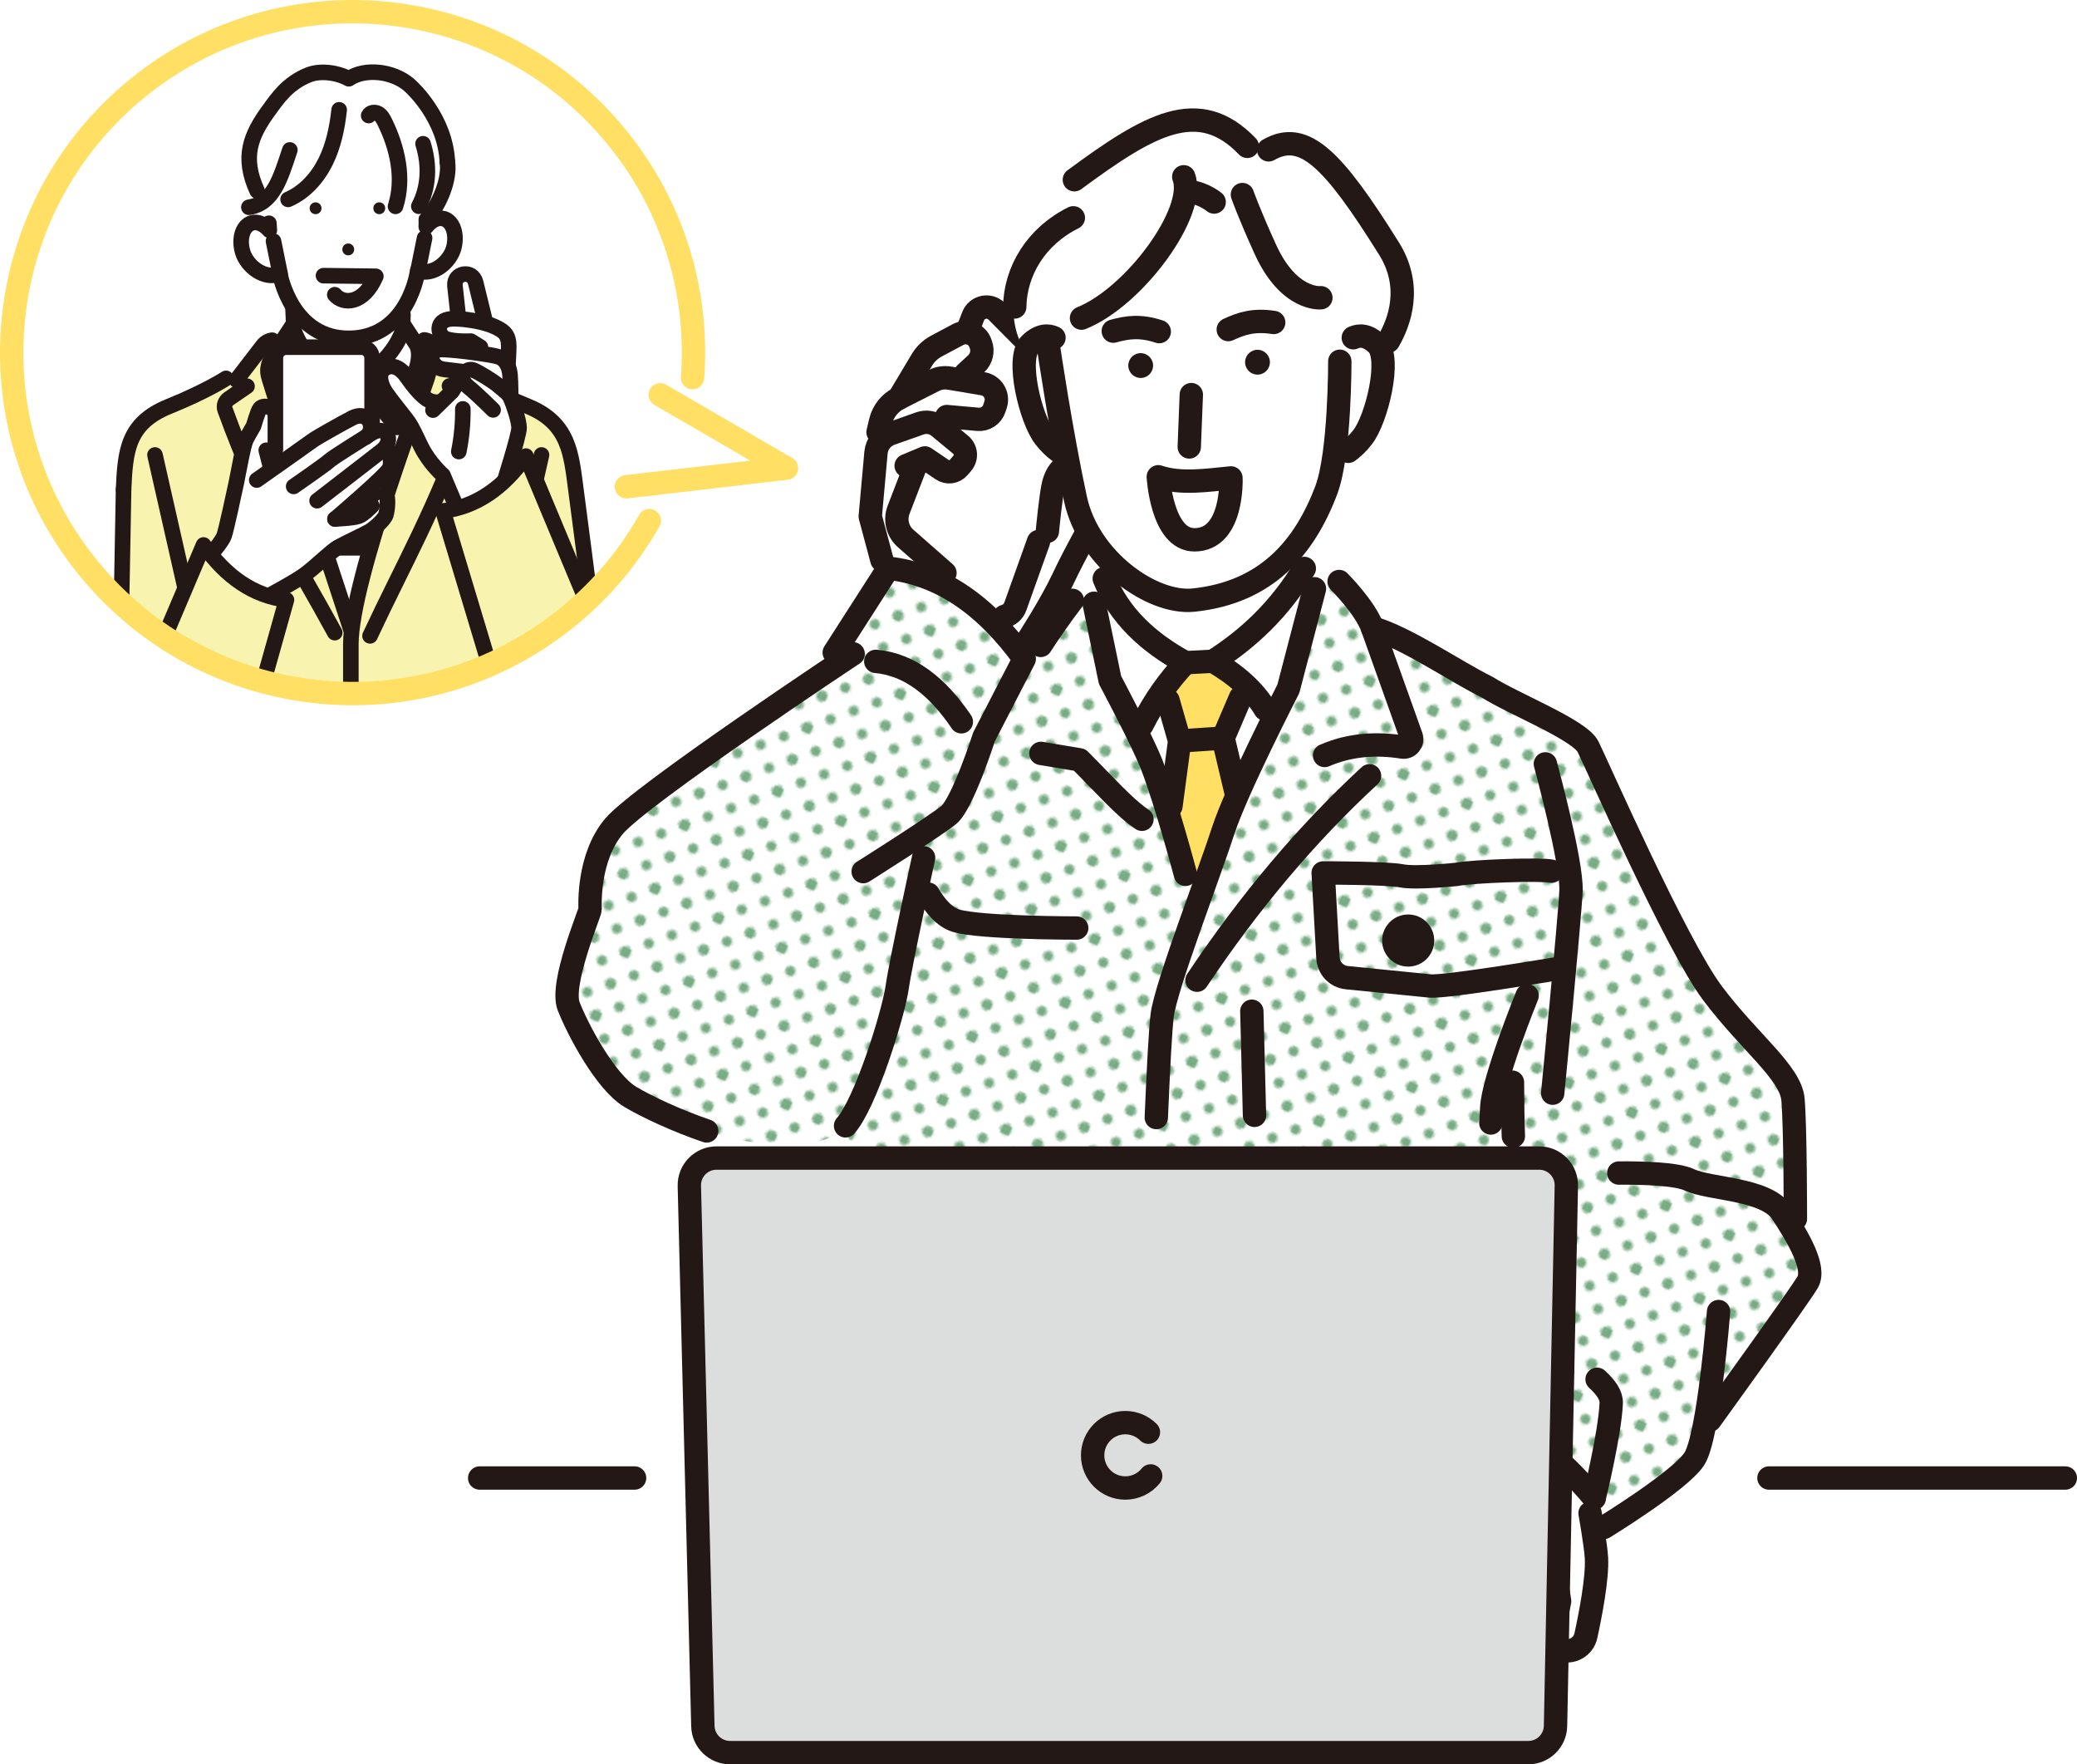 <?xml version="1.0" encoding="UTF-8"?>
<svg id="_レイヤー_2" data-name="レイヤー 2" xmlns="http://www.w3.org/2000/svg" xmlns:xlink="http://www.w3.org/1999/xlink" viewBox="0 0 1067.06 906.3">
  <defs>
    <style>
      .cls-1 {
        stroke-width: 8px;
      }

      .cls-1, .cls-2, .cls-3, .cls-4, .cls-5 {
        fill: none;
      }

      .cls-1, .cls-2, .cls-5, .cls-6 {
        stroke-linecap: round;
        stroke-linejoin: round;
      }

      .cls-1, .cls-5, .cls-6 {
        stroke: #231815;
      }

      .cls-7 {
        fill: #fff;
      }

      .cls-8 {
        fill: #77ac83;
      }

      .cls-2 {
        stroke: #ffe064;
      }

      .cls-2, .cls-5, .cls-6 {
        stroke-width: 12px;
      }

      .cls-3 {
        stroke: #fff;
        stroke-miterlimit: 10;
      }

      .cls-9 {
        fill: #f8f3ae;
      }

      .cls-10 {
        fill: url(#_新規パターンスウォッチ_3);
      }

      .cls-11 {
        clip-path: url(#clippath-1);
      }

      .cls-12 {
        fill: #231815;
      }

      .cls-6 {
        fill: #dcdddd;
      }

      .cls-13 {
        clip-path: url(#clippath);
      }

      .cls-14 {
        fill: #ffe064;
      }
    </style>
    <clipPath id="clippath">
      <rect class="cls-4" x="0" width="28.8" height="28.8"/>
    </clipPath>
    <pattern id="_新規パターンスウォッチ_3" data-name="新規パターンスウォッチ 3" x="0" y="0" width="28.8" height="28.8" patternTransform="translate(-3987.32 5304.52) rotate(25) scale(1.24)" patternUnits="userSpaceOnUse" viewBox="0 0 28.8 28.8">
      <g>
        <rect class="cls-4" x="0" width="28.8" height="28.8"/>
        <g>
          <path class="cls-8" d="M28.8,30.96c1.19,0,2.16-.97,2.16-2.16s-.97-2.16-2.16-2.16-2.16.97-2.16,2.16.97,2.16,2.16,2.16Z"/>
          <path class="cls-8" d="M14.4,30.96c1.19,0,2.16-.97,2.16-2.16s-.97-2.16-2.16-2.16-2.16.97-2.16,2.16.97,2.16,2.16,2.16Z"/>
        </g>
        <path class="cls-8" d="M0,30.96c1.19,0,2.16-.97,2.16-2.16s-.97-2.16-2.16-2.16-2.16.97-2.16,2.16.97,2.16,2.16,2.16Z"/>
        <g>
          <path class="cls-8" d="M28.8,30.96c1.19,0,2.16-.97,2.16-2.16s-.97-2.16-2.16-2.16-2.16.97-2.16,2.16.97,2.16,2.16,2.16Z"/>
          <path class="cls-8" d="M28.8,16.56c1.19,0,2.16-.97,2.16-2.16s-.97-2.16-2.16-2.16-2.16.97-2.16,2.16.97,2.16,2.16,2.16Z"/>
        </g>
        <g>
          <g>
            <path class="cls-8" d="M28.8,30.96c1.19,0,2.16-.97,2.16-2.16s-.97-2.16-2.16-2.16-2.16.97-2.16,2.16.97,2.16,2.16,2.16Z"/>
            <path class="cls-8" d="M14.4,30.96c1.19,0,2.16-.97,2.16-2.16s-.97-2.16-2.16-2.16-2.16.97-2.16,2.16.97,2.16,2.16,2.16Z"/>
            <path class="cls-8" d="M28.8,16.56c1.19,0,2.16-.97,2.16-2.16s-.97-2.16-2.16-2.16-2.16.97-2.16,2.16.97,2.16,2.16,2.16Z"/>
            <path class="cls-8" d="M14.4,16.56c1.19,0,2.16-.97,2.16-2.16s-.97-2.16-2.16-2.16-2.16.97-2.16,2.16.97,2.16,2.16,2.16Z"/>
            <path class="cls-8" d="M7.2,23.76c1.19,0,2.16-.97,2.16-2.16s-.97-2.16-2.16-2.16-2.16.97-2.16,2.16.97,2.16,2.16,2.16Z"/>
            <path class="cls-8" d="M21.6,23.76c1.19,0,2.16-.97,2.16-2.16s-.97-2.16-2.16-2.16-2.16.97-2.16,2.16.97,2.16,2.16,2.16Z"/>
            <path class="cls-8" d="M7.2,9.36c1.19,0,2.16-.97,2.16-2.16s-.97-2.16-2.16-2.16-2.16.97-2.16,2.16.97,2.16,2.16,2.16Z"/>
            <path class="cls-8" d="M21.6,9.36c1.19,0,2.16-.97,2.16-2.16s-.97-2.16-2.16-2.16-2.16.97-2.16,2.16.97,2.16,2.16,2.16Z"/>
          </g>
          <g>
            <path class="cls-8" d="M0,30.96c1.19,0,2.16-.97,2.16-2.16s-.97-2.16-2.16-2.16-2.16.97-2.16,2.16.97,2.16,2.16,2.16Z"/>
            <path class="cls-8" d="M0,16.56c1.19,0,2.16-.97,2.16-2.16s-.97-2.16-2.16-2.16-2.16.97-2.16,2.16.97,2.16,2.16,2.16Z"/>
          </g>
          <g>
            <path class="cls-8" d="M28.8,2.16c1.19,0,2.16-.97,2.16-2.16s-.97-2.16-2.16-2.16-2.16.97-2.16,2.16.97,2.16,2.16,2.16Z"/>
            <path class="cls-8" d="M14.4,2.16c1.19,0,2.16-.97,2.16-2.16s-.97-2.16-2.16-2.16-2.16.97-2.16,2.16.97,2.16,2.16,2.16Z"/>
          </g>
          <g class="cls-13">
            <path class="cls-8" d="M0,2.16c1.19,0,2.16-.97,2.16-2.16S1.19-2.16,0-2.16-2.16-1.19-2.16,0-1.19,2.16,0,2.16Z"/>
          </g>
        </g>
        <g>
          <g>
            <path class="cls-8" d="M0,30.96c1.19,0,2.16-.97,2.16-2.16s-.97-2.16-2.16-2.16-2.16.97-2.16,2.16.97,2.16,2.16,2.16Z"/>
            <path class="cls-8" d="M0,16.56c1.19,0,2.16-.97,2.16-2.16s-.97-2.16-2.16-2.16-2.16.97-2.16,2.16.97,2.16,2.16,2.16Z"/>
          </g>
          <path class="cls-8" d="M0,2.16c1.19,0,2.16-.97,2.16-2.16S1.19-2.16,0-2.16-2.16-1.19-2.16,0-1.19,2.16,0,2.16Z"/>
        </g>
        <path class="cls-8" d="M28.8,2.16c1.19,0,2.16-.97,2.16-2.16s-.97-2.16-2.16-2.16-2.16.97-2.16,2.16.97,2.16,2.16,2.16Z"/>
        <g>
          <g>
            <path class="cls-8" d="M28.8,2.16c1.19,0,2.16-.97,2.16-2.16s-.97-2.16-2.16-2.16-2.16.97-2.16,2.16.97,2.16,2.16,2.16Z"/>
            <path class="cls-8" d="M14.4,2.16c1.19,0,2.16-.97,2.16-2.16s-.97-2.16-2.16-2.16-2.16.97-2.16,2.16.97,2.16,2.16,2.16Z"/>
          </g>
          <path class="cls-8" d="M0,2.16c1.19,0,2.16-.97,2.16-2.16S1.19-2.16,0-2.16-2.16-1.19-2.16,0-1.19,2.16,0,2.16Z"/>
        </g>
        <path class="cls-8" d="M0,2.16c1.19,0,2.16-.97,2.16-2.16S1.19-2.16,0-2.16-2.16-1.19-2.16,0-1.19,2.16,0,2.16Z"/>
      </g>
    </pattern>
    <clipPath id="clippath-1">
      <circle class="cls-4" cx="179.86" cy="180.69" r="175.13" transform="translate(-75.09 180.11) rotate(-45)"/>
    </clipPath>
  </defs>
  <g id="_レイヤー_2-2" data-name="レイヤー 2">
    <g>
      <line class="cls-5" x1="908.8" y1="759.24" x2="1061.06" y2="759.24"/>
      <line class="cls-5" x1="246.43" y1="759.24" x2="326.02" y2="759.24"/>
      <g>
        <g>
          <path class="cls-7" d="M918.89,628.28l3.5-2.18s0-47.62-1.25-61.4c-1.25-13.78-22.56-29.45-41.35-54.51-18.8-25.06-59.52-117.8-63.91-126.57-4.39-8.77-38.22-21.93-52-30.7-15.78-7.72-41.38-25.45-58.77-30.37-3.72-10.43-17.13-23.83-17.13-23.83l-12.66,3.72-13.41,51.39s-26.81,52.14-33.52,72.99c-2.51,7.81-7.26,20.95-12.32,35.11l-7.05-12.76s-9.68-36.49-17.13-55.86c-4.82-12.53-21.6-43.94-21.6-43.94l-8.19-39.47-11.17-1.49c-5.85,7.73-11.3,15.45-16.26,23.15l-8.44,6.9c-19.83-27.58-42.97-43.59-69.83-46.55l-27.8,43.32,2.24,5.62c-24.87,16.63-103.97,70.01-115.39,83.61-13.58,16.17-12.29,40.74-12.29,42.68s-15.52,38.15-10.99,49.79c4.53,11.64,18.75,38.8,31.68,46.55,12.93,7.76,46.56,22.63,65.31,23.28,18.75.65,34.92,3.23,45.26-8.41l4.95,19.47s-18.53,63.3-18.53,79.46c8.83,70.15,221.27,101.1,291.04,59.03,0,0,15.47-14.52,41.35-12.45,31.33,2.51,65.79,45.74,65.79,45.74l5.01,15.04s38.85-23.81,46.37-35.09c7.52-11.28,12.53-75.81,12.53-75.81l-4.39,55.76s45.74-63.28,50.13-70.8c3.78-6.49-2.69-19.03-9.77-30.4ZM765.75,652.42l-4.39-21.93s4.39-46.99,5.01-61.4c.24-5.55,2.99-15.38,6.29-25.37l4.37,12.21c.1,20.03.48,37.73,1.88,46.99,0,0-8.15,40.1-13.16,49.5Z"/>
          <path class="cls-10" d="M918.89,628.28l3.5-2.18s0-47.62-1.25-61.4c-1.25-13.78-22.56-29.45-41.35-54.51-18.8-25.06-59.52-117.8-63.91-126.57-4.39-8.77-38.22-21.93-52-30.7-15.78-7.72-41.38-25.45-58.77-30.37-3.72-10.43-17.13-23.83-17.13-23.83l-12.66,3.72-13.41,51.39s-26.81,52.14-33.52,72.99c-2.51,7.81-7.26,20.95-12.32,35.11l-7.05-12.76s-9.68-36.49-17.13-55.86c-4.82-12.53-21.6-43.94-21.6-43.94l-8.19-39.47-11.17-1.49c-5.85,7.73-11.3,15.45-16.26,23.15l-8.44,6.9c-19.83-27.58-42.97-43.59-69.83-46.55l-27.8,43.32,2.24,5.62c-24.87,16.63-103.97,70.01-115.39,83.61-13.58,16.17-12.29,40.74-12.29,42.68s-15.52,38.15-10.99,49.79c4.53,11.64,18.75,38.8,31.68,46.55,12.93,7.76,46.56,22.63,65.31,23.28,18.75.65,34.92,3.23,45.26-8.41l4.95,19.47s-18.53,63.3-18.53,79.46c8.83,70.15,221.27,101.1,291.04,59.03,0,0,15.47-14.52,41.35-12.45,31.33,2.51,65.79,45.74,65.79,45.74l5.01,15.04s38.85-23.81,46.37-35.09c7.52-11.28,12.53-75.81,12.53-75.81l-4.39,55.76s45.74-63.28,50.13-70.8c3.78-6.49-2.69-19.03-9.77-30.4ZM765.75,652.42l-4.39-21.93s4.39-46.99,5.01-61.4c.24-5.55,2.99-15.38,6.29-25.37l4.37,12.21c.1,20.03.48,37.73,1.88,46.99,0,0-8.15,40.1-13.16,49.5Z"/>
        </g>
        <path class="cls-7" d="M664.85,281.48c-11.75,14.34-28.21,24.34-51.74,26.78-13.26,1.37-30.99-7.09-44.07-21.25l-1.73,10.22c7.76,19.09,22.59,32.78,41.71,43.2l14.15-.75c18.07-11.49,34.19-26.52,46.92-47.67l-5.24-10.53Z"/>
        <path class="cls-7" d="M670.09,292.01c-12.74,21.15-28.85,36.17-46.92,47.67l-14.15.74c-19.12-10.42-33.95-24.11-41.71-43.2l-5.21,12.66,8.19,39.47s16.78,31.41,21.6,43.94c7.45,19.36,17.13,55.86,17.13,55.86l5.17,18.04c5.74-16.12,11.38-31.62,14.2-40.39,6.7-20.85,33.52-72.99,33.52-72.99l13.41-51.39-5.21-10.43Z"/>
        <polygon class="cls-14" points="637.32 358.29 623.17 339.67 609.02 340.42 600.08 359.78 606.04 380.64 601.57 414.15 615.06 458.52 635.09 407.45 628.39 379.15 637.32 358.29"/>
        <path class="cls-7" d="M496,191.93l5.45-5.02c2.76-2.54,3.72-6.5,2.42-10.03l-.27-.73c-1.69-4.59-7.05-6.63-11.36-4.33l-11.16,5.95c-3.1,1.65-5.69,4.12-7.49,7.13l-11.74,19.63c-4.79,2.43-8.26,6.84-9.49,12.07l-1.27,5.39-1.06,10.53-2.95,32.76,6.01,22.45,74.57,41.69s12.03-18.44,18.44-32.07c6.41-13.63,16.04-30.47,16.04-30.47l-66.15-74.97Z"/>
        <path class="cls-7" d="M499.93,162.45l-38.29,99.42c-2,5.19-.55,11.08,3.63,14.75l43.54,38.24c4.24,3.72,10.9,2,12.8-3.31l35.03-97.95c1.41-3.93.43-8.32-2.51-11.28l-42.1-42.41c-3.76-3.79-10.18-2.44-12.09,2.54Z"/>
        <path class="cls-7" d="M820.17,800.29c-.35-6.57-3.29-23.03-3.29-23.03l2.13-7.68s-34.46-43.23-65.79-45.74c-25.88-2.07-42.61,17.54-42.61,17.54l-12.96,26.01-11.93,21.54c-1.87,3.38-2.72,7.23-2.45,11.09l.81,11.36-2.16,14.85c-.64,4.38,2.21,8.5,6.53,9.46,4.32.96,8.79-.8,11.3-4.44l4.07-5.9,2.21-1.48c-.23,11.44-.24,24.58-.21,33.2.02,5.23,4.21,9.47,9.44,9.58,6.29.13,11.61-4.56,12.21-10.83l.85,12.61c.34,5.01,4.29,9.03,9.3,9.45,6.25.52,11.85-3.75,12.96-9.92,1.87-10.47,4.77-26.57,7.12-39.28v6.54s-2.82,29.02-2.82,29.02c-.51,5.24,3.01,10.03,8.17,11.1,5.99,1.25,11.9-2.36,13.47-8.27,4.4-16.57,12.57-47.77,14.06-56.11.69-3.88,1.15-9.86,1.46-16.09l5.94,7.04,3.29,20.56-3.39,16.95c-.83,4.13,2.09,8.08,6.29,8.5,4.98.5,9.51-2.81,10.58-7.69,2.38-10.92,6-29.62,5.44-39.96Z"/>
        <path class="cls-5" d="M516.09,316.6c2.43-.63,4.57-2.39,5.52-5.05l11.93-33.36"/>
        <path class="cls-5" d="M552.29,225.78l4.36-12.18c1.41-3.93.43-8.32-2.51-11.28l-42.1-42.41c-3.76-3.79-10.18-2.44-12.09,2.54l-38.29,99.42c-2,5.19-.55,11.08,3.63,14.75l20.19,17.73"/>
        <path class="cls-5" d="M527.67,329.44s12.03-18.44,18.44-32.07c6.41-13.63,16.04-30.47,16.04-30.47"/>
        <path class="cls-5" d="M552.93,238.44s-8.42-2-11.63,10.02c-1.38,5.17-3.21,24.46-3.21,24.46"/>
        <path class="cls-5" d="M567.31,297.22c7.76,19.09,22.59,32.78,41.71,43.2l14.15-.75c18.07-11.49,34.19-26.52,46.92-47.67"/>
        <path class="cls-5" d="M675.31,302.43l-13.41,51.39s-26.81,52.14-33.52,72.99c-6.7,20.85-29.37,79.74-31.28,94.59-.94,7.28-2.03,28.44-3.05,52.67"/>
        <path class="cls-5" d="M687.97,298.71s13.41,13.41,17.13,23.83l19.91,55.75c1.05,2.94-1.42,5.95-4.5,5.46-13.99-2.21-27.38-1.09-39.99,4.33"/>
        <path class="cls-5" d="M703.61,398.51c-32.05,29.57-61.59,64.58-88.63,105.02"/>
        <path class="cls-5" d="M562.1,309.88l8.19,39.47s16.78,31.41,21.6,43.94c7.45,19.36,17.13,55.86,17.13,55.86"/>
        <path class="cls-5" d="M534.76,387l19.89,3.32c12.66,12.66,23.09,24.58,32.03,30.54"/>
        <path class="cls-5" d="M550.93,308.39c-5.85,7.73-11.3,15.45-16.26,23.15"/>
        <path class="cls-5" d="M623.17,339.67c11.9,6.97,21.14,15.04,26.81,24.58"/>
        <path class="cls-5" d="M586.68,372.45c6.48-12.88,14.06-23.26,22.34-32.03"/>
        <polyline class="cls-5" points="600.08 359.78 606.04 380.64 601.57 414.15"/>
        <polyline class="cls-5" points="637.32 358.29 628.39 379.15 635.09 407.45"/>
        <line class="cls-5" x1="606.04" y1="380.64" x2="628.39" y2="379.15"/>
        <path class="cls-5" d="M476.91,459.31c3.26,5.68,8.1,11.82,14.43,13.69,12.66,3.72,61.82,3.72,61.82,3.72"/>
        <path class="cls-5" d="M797.08,447.53c-5.01-1.25-40.73,0-48.78,1.63,0,0-20.85,2.23-28.3.74-7.45-1.49-40.22-1.49-40.22-1.49l2.46,43.68c.3,5.3,4.41,9.59,9.69,10.12l42.96,4.3c8.93.55,64.69-8.85,64.69-8.85"/>
        <circle class="cls-12" cx="723.45" cy="483.15" r="13.39"/>
        <line class="cls-5" x1="643.13" y1="519.45" x2="644.5" y2="572.94"/>
        <path class="cls-5" d="M705.1,322.54c17.39,4.93,42.99,22.66,58.77,30.37,13.78,8.77,47.62,21.93,52.01,30.7s45.11,101.5,63.91,126.57,40.1,40.73,41.35,54.51c1.25,13.78,1.25,61.4,1.25,61.4"/>
        <path class="cls-7" d="M713.58,127.67c-28.76-46.02-43.59-61.1-61.83-50.7l-10.95-1.79c-25-26.06-50.4-11.19-88.86,17.15-14.25,21.09-19.26,30.9-16.69,31.47-14.33,15.27-19.62,38.06-8.89,56.19,2.04,3.44,19.54-6.88,19.54-6.88l9.71-9.69c27.5-11.09,59.3-54.95,52.53-72.61l3.49,7.78c6.66.68,12.14,5.19,12.14,5.19l14.51-3.82s3.14,9.11,11.75,28.05c12.2,26.83,28.57,24.94,28.57,24.94l.97,9.09,17.18,10.7,16.56,2.5c5.66-9.76,12.46-28.04.26-47.56Z"/>
        <path class="cls-7" d="M541.49,173.49c-2.99-1.41-7.24-1.58-12.33,3.37-7.37,7.19.33,38.47,7.52,47.69,2.49,3.2,5,5.55,7.37,7.28l-2.57-58.34Z"/>
        <path class="cls-7" d="M707.58,176.86c-5.08-4.96-9.34-4.78-12.33-3.37l1.51-.76-10.72-13.44-7.42-6.35s-16.37,1.89-28.57-24.94c-8.62-18.94-11.76-28.05-11.76-28.05l-14.51,3.82s-5.48-4.51-12.14-5.19l-3.49-7.78c6.77,17.66-25.03,61.52-52.53,72.61l-16.94,14.95s6.31,43.03,13.83,77.9c6.73,31.2,39.39,54.19,60.61,52,37.64-3.9,57.21-27.17,68.28-56.57,1.71-4.55,3-10.77,3.97-17.58l7.32-2.27c2.36-1.73,4.88-4.08,7.37-7.27,7.19-9.22,14.89-40.51,7.52-47.69Z"/>
        <path class="cls-5" d="M695.25,173.49c2.99-1.41,7.24-1.58,12.33,3.37,7.37,7.19-.33,38.47-7.52,47.69-2.49,3.2-5,5.55-7.37,7.28"/>
        <path class="cls-5" d="M541.49,173.49c-2.99-1.41-7.24-1.58-12.33,3.37-7.37,7.19.33,38.47,7.52,47.69,2.49,3.2,5,5.55,7.37,7.28"/>
        <path class="cls-12" d="M592.36,187c.43,3.5-2.05,6.68-5.55,7.11-3.5.43-6.68-2.05-7.11-5.55-.43-3.5,2.05-6.68,5.55-7.11,3.5-.43,6.68,2.05,7.11,5.55Z"/>
        <path class="cls-12" d="M652.38,185.32c.41,3.5-2.09,6.67-5.59,7.08-3.5.41-6.67-2.09-7.08-5.59-.41-3.5,2.09-6.67,5.59-7.08,3.5-.41,6.67,2.09,7.08,5.59Z"/>
        <path class="cls-5" d="M631.02,169.3c6.76-3.14,13.12-5.23,23.34-3.65"/>
        <path class="cls-5" d="M571.95,170.1c7.19-1.98,13.8-3,23.62.24"/>
        <path class="cls-5" d="M551.95,92.33c38.46-28.34,63.85-43.2,88.86-17.15"/>
        <path class="cls-5" d="M521.32,157.68c.27-18.44,11.02-36.34,30.11-45.79"/>
        <path class="cls-5" d="M651.76,76.97c18.23-10.39,33.06,4.68,61.83,50.7,12.2,19.52,5.4,37.79-.26,47.56"/>
        <path class="cls-5" d="M638.29,99.95s3.14,9.11,11.75,28.05c12.2,26.83,28.57,24.94,28.57,24.94"/>
        <path class="cls-5" d="M608.15,90.81c6.77,17.66-25.03,61.52-52.53,72.61"/>
        <path class="cls-5" d="M623.78,103.78s-5.48-4.51-12.14-5.19"/>
        <line class="cls-5" x1="612.04" y1="202.71" x2="610.98" y2="229.59"/>
        <path class="cls-5" d="M538.68,178.37s6.31,43.03,13.83,77.9c6.73,31.2,39.39,54.19,60.61,52,37.64-3.9,57.21-27.17,68.28-56.57,7.09-18.82,6.92-66.13,6.92-66.13"/>
        <path class="cls-5" d="M793.94,392.39s13.78,50.75,13.16,65.16c-.63,14.41-9.4,104.01-9.4,104.01"/>
        <path class="cls-5" d="M784.55,511.44s-17.54,43.23-18.17,57.64c-.09,2.03-.25,4.7-.46,7.79"/>
        <path class="cls-5" d="M777.03,555.93c.05,10.09.17,19.59.46,27.72"/>
        <path class="cls-5" d="M780.16,658.68s-29.34,17.17-40.73,30.08c-18.8,21.3-36.97,70.18-36.97,70.18"/>
        <path class="cls-5" d="M831.66,602.58c12.3-.1,29.64.37,36.22,3.47,10.65,5.01,39.47,4.39,47.62,16.92s17.54,28.2,13.16,35.71c-4.39,7.52-50.13,70.8-50.13,70.8"/>
        <path class="cls-5" d="M882.92,673.72s-5.01,64.54-12.53,75.81c-7.52,11.28-46.37,35.09-46.37,35.09"/>
        <path class="cls-5" d="M820.5,708.52c4.49,4.08,7.43,8.27,7.27,12.19-.63,15.66-8.77,48.87-8.77,48.87"/>
        <path class="cls-5" d="M710.61,741.39s16.73-19.61,42.61-17.54c31.33,2.51,65.79,45.74,65.79,45.74"/>
        <path class="cls-5" d="M632.4,245.5c-11.78,1.09-25.56,3.39-37.32-.59,0,0,1.74,32.39,18.59,32.39,20.15,0,18.73-31.8,18.73-31.8Z"/>
        <path class="cls-5" d="M428.59,335.22l27.8-43.32c26.86,2.96,50,18.97,69.83,46.56l-20.69,40.09s-10.99,34.27-18.1,40.09-43.97,29.1-43.97,29.1"/>
        <path class="cls-5" d="M434.41,578.34c10.35-11.64,24.57-57.55,26.51-71.13,1.94-13.58,13.58-66.6,13.58-66.6"/>
        <path class="cls-5" d="M438.29,335.86s-109.28,72.42-122.85,88.58c-13.58,16.17-12.29,40.74-12.29,42.68s-15.52,38.15-10.99,49.79c4.53,11.64,18.75,38.8,31.68,46.56,7.98,4.79,23.85,12.29,39.23,17.48"/>
        <path class="cls-5" d="M449.93,339.74c17.1,1.48,31.53,12.67,43.97,31.04"/>
        <path class="cls-5" d="M439.36,597.81s-18.53,63.29-18.53,79.46"/>
        <path class="cls-5" d="M697.65,767.4l-11.93,21.54c-1.87,3.38-2.72,7.23-2.45,11.09l.81,11.36-2.16,14.85c-.64,4.38,2.21,8.51,6.53,9.46h0c4.32.96,8.79-.8,11.3-4.44l4.07-5.9"/>
        <path class="cls-5" d="M716.56,754.65s-8.63,35.77-9.87,52.22c-.87,11.62-.92,36.58-.88,50.23.02,5.23,4.21,9.47,9.44,9.58h0c6.29.13,11.61-4.56,12.21-10.83,1.66-17.41,4.87-49.94,6.36-56.79,2.06-9.46,9.05-42.35,9.05-42.35"/>
        <path class="cls-5" d="M768.37,768.22s-5.34,34.95-6.99,41.53c-1.21,4.85-7.55,40.04-10.81,58.23-1.1,6.17-6.71,10.44-12.96,9.92h0c-5.01-.42-8.96-4.43-9.3-9.45l-.85-12.61"/>
        <path class="cls-5" d="M792.62,769.46s0,30.01-2.06,41.53c-1.49,8.34-9.66,39.54-14.06,56.11-1.57,5.92-7.48,9.52-13.47,8.27h0c-5.16-1.07-8.68-5.86-8.17-11.1l2.81-29.02"/>
        <path class="cls-5" d="M797.97,801.94l3.29,20.56-3.39,16.95c-.83,4.13,2.09,8.08,6.29,8.5h0c4.98.5,9.51-2.81,10.58-7.69,2.38-10.92,6-29.62,5.44-39.96-.36-6.57-3.29-23.02-3.29-23.02"/>
        <path class="cls-7" d="M505.7,195.15l-11.42-1.93,2.38-3.3,5.45-5.02c2.76-2.54,3.72-6.5,2.42-10.03l-.27-.73c-1.69-4.59-7.05-6.63-11.36-4.33l-11.16,5.95c-3.1,1.65-5.69,4.12-7.49,7.13l-11.74,19.63c-4.79,2.43-8.26,6.84-9.49,12.07l-1.27,5.39-1.06,10.53-1.15,12.73,16.64-6.03,9.62-4.01,8.88,6.01c2.71,1.83,6.36,1.35,8.5-1.13l1.76-2.04c2.48-2.88,2.11-7.23-.81-9.64l-11.14-9.21,4.04-5.23,15.99,1.43c3.78.34,7.29-1.98,8.46-5.59l.66-2.01c1.55-4.77-1.5-9.81-6.45-10.65Z"/>
        <path class="cls-5" d="M453.1,287.75l-6.01-22.45,2.95-32.76c.4-4.46,3.37-8.28,7.6-9.77l14.97-5.28c3.32-1.17,7.02-.52,9.74,1.73l11.14,9.21c2.93,2.42,3.29,6.77.81,9.64l-1.76,2.04c-2.14,2.48-5.79,2.96-8.5,1.13l-8.88-6.01-9.62,4.01"/>
        <path class="cls-5" d="M451.1,222l1.27-5.39c1.23-5.23,4.7-9.64,9.49-12.07l17.91-9.08c2.47-1.25,5.28-1.68,8.02-1.22l17.26,2.91c4.95.84,8,5.88,6.45,10.65l-.66,2.01c-1.17,3.61-4.68,5.92-8.46,5.59l-15.99-1.43"/>
        <path class="cls-5" d="M461.86,204.54l11.74-19.63c1.8-3.01,4.39-5.48,7.49-7.13l11.16-5.95c4.32-2.3,9.67-.26,11.36,4.33l.27.73c1.3,3.52.34,7.48-2.42,10.03l-5.45,5.02"/>
      </g>
      <g>
        <path class="cls-6" d="M785.19,900.3h-410.13c-7.57,0-13.77-6.04-13.96-13.61l-6.95-277.51c-.2-7.84,6.11-14.31,13.96-14.31h422.64c7.82,0,14.11,6.42,13.96,14.24l-5.56,277.51c-.15,7.6-6.36,13.68-13.96,13.68Z"/>
        <path class="cls-5" d="M591.16,758.17c-3.08,3.78-7.77,6.2-13.03,6.2-9.27,0-16.79-7.52-16.79-16.79s7.52-16.79,16.79-16.79c4.64,0,8.83,1.88,11.87,4.92"/>
      </g>
      <g class="cls-11">
        <g>
          <path class="cls-9" d="M311.86,376.45l-16-125.07c-3.52-20.04-3.31-34.03-24.78-42.72-19.49-7.89-29.39-14.43-29.39-14.43l-5.35.82-13.56-17.64c-1.17-1.53-2.9-2.53-4.8-2.8l-78.12.14c-1.91.27-3.63,1.27-4.81,2.8l-13.56,17.64-5.36-.82s-9.89,6.54-29.39,14.43c-21.47,8.69-22.36,23.2-23.26,42.72v-.14l-.25,125.89,248.62-.82ZM137.88,192.62c-1.37-6.4,4.11-12.34,4.11-12.34l73.85-.14s5.48,5.94,4.11,12.34c-.88,4.12-27.99,80.9-39.75,130.67-12.26-37.39-41.5-126.71-42.32-130.53Z"/>
          <path class="cls-7" d="M215.84,180.14l-73.85.14s-5.48,5.94-4.11,12.34c1.24,5.79,42.32,130.53,42.32,130.53l.48.76c4.23-38.35,38.1-126,39.27-131.43,1.37-6.4-4.11-12.34-4.11-12.34Z"/>
          <path class="cls-7" d="M213.83,176.82l-6.3-9.61-.71,2.64c-4.26,12.26-15.29,21.12-22.47,25.62l19.68,24.08s8.32-24.74,10.07-30.66c2.52-8.49-.27-12.07-.27-12.07Z"/>
          <path class="cls-7" d="M151.01,169.72l-.71-2.64-6.3,9.61s-2.79,3.58-.27,12.07c1.75,5.91,10.07,30.66,10.07,30.66l19.68-24.08c-7.17-4.5-18.21-13.36-22.47-25.62Z"/>
          <polygon class="cls-7" points="189.92 205.33 184.34 195.47 173.48 195.34 168.32 202.53 172.8 218.61 167.08 278.42 180.2 323.15 190.44 278.43 183.04 218.39 189.92 205.33"/>
          <g>
            <path class="cls-7" d="M206.55,159.44c-5.14,7.4-13.41,14.04-26.59,14.34-15.11.34-24.15-7.94-29.42-16.31l-.02.52.58,13.52c7.62,12.29,12.19,16.86,22.38,23.83l10.86.14c7.17-4.5,18.21-13.36,22.47-25.62l.19-8.42-.45-1.99Z"/>
            <g>
              <line class="cls-1" x1="150.53" y1="157.98" x2="151.1" y2="171.51"/>
              <line class="cls-1" x1="207" y1="161.43" x2="206.81" y2="169.85"/>
              <path class="cls-1" d="M173.48,195.34l10.86.14c7.17-4.5,18.21-13.36,22.47-25.62"/>
            </g>
          </g>
          <g>
            <polyline class="cls-1" points="189.92 205.33 183.04 218.39 190.44 278.43"/>
            <line class="cls-1" x1="168.64" y1="204.62" x2="172.8" y2="218.61"/>
            <path class="cls-1" d="M166.49,280.66l6.31-62.05c2.47-2.28,5.97-2.14,10.24-.22"/>
          </g>
          <path class="cls-1" d="M184.34,195.47l19.68,24.08s8.32-24.74,10.07-30.66c2.52-8.49-.27-12.07-.27-12.07l-6.3-9.61"/>
          <path class="cls-1" d="M236.34,195.06l-13.56-17.64c-1.17-1.53-2.9-2.53-4.8-2.8"/>
          <path class="cls-1" d="M230.92,198.27l9.33,6.39c1.8,1.23,2.73,3.55,1.98,5.61-19.36,53.33-34.49,78.55-52.13,116.37"/>
          <path class="cls-1" d="M215.84,180.14s5.48,5.94,4.11,12.34c-1.24,5.79-39.7,105.13-39.7,138.4,0,26.05,0,45.62,0,45.62"/>
          <path class="cls-1" d="M173.48,195.34l-19.68,24.08s-8.32-24.74-10.07-30.66c-2.52-8.49.27-12.07.27-12.07l6.3-9.61"/>
          <path class="cls-1" d="M173.48,195.34c-7.17-4.5-18.21-13.36-22.47-25.62"/>
          <path class="cls-1" d="M121.48,195.19l13.56-17.64c1.17-1.53,2.9-2.53,4.8-2.8"/>
          <path class="cls-1" d="M126.91,198.41l-9.33,6.39c-1.8,1.23-2.73,3.55-1.98,5.61,19.36,53.33,36.74,78.49,56.38,114.58"/>
          <path class="cls-1" d="M141.99,180.28s-5.48,5.94-4.11,12.34c1.24,5.79,42.32,130.53,42.32,130.53"/>
          <path class="cls-1" d="M116.13,194.37s-9.89,6.54-29.39,14.43c-21.47,8.69-22.36,23.2-23.26,42.72"/>
          <path class="cls-1" d="M311.86,376.45s-11.84-94.09-16-125.07c-2.42-18.04-3.31-34.03-24.78-42.72-19.49-7.89-29.39-14.43-29.39-14.43"/>
          <line class="cls-1" x1="63.49" y1="251.52" x2="61.2" y2="376.59"/>
          <g>
            <line class="cls-1" x1="79.62" y1="233.71" x2="97.68" y2="313.44"/>
            <line class="cls-1" x1="278.2" y1="233.71" x2="260.15" y2="313.44"/>
          </g>
          <g>
            <path class="cls-7" d="M229.82,83.1c-1.01-22.03-17.37-37.56-19.71-39.55-8.3-7.08-22.63-8.7-30.91-3.08-5.95-3.29-14.68-4.36-20.56-2.04-10.93,4.31-16.13,12.26-20.16,17.74-9.95,13.51-14.27,24.54-6.39,41.9l2.98,17.62,5.42-1.78-1.23-9.03,8.76-2.43c8.5-3.68,15.07-11,19.2-19.29,3.45-6.93,5.34-14.51,6.46-22.19l15.74-1.59c.81-1.68,3.26-1.95,4.88-1.01,1.61.94,2.57,2.67,3.39,4.34,6.6,13.38,10.07,29.1,5.52,43.31l15.86,6.85c6.84-7.89,12.15-20.81,10.76-29.75Z"/>
            <path class="cls-7" d="M227.91,112.3c-3.09-.82-6.43.9-8.91,4.13.03-1.19.08-2.38.05-3.59l-15.86-6.85c4.55-14.21,1.08-29.93-5.52-43.31-.83-1.67-1.78-3.41-3.39-4.34-1.61-.94-4.07-.67-4.88,1.01,0,0-15.52.08-15.74,1.59-1.12,7.68-3,15.27-6.46,22.19-4.13,8.29-10.7,15.61-19.2,19.29l-8.76,2.43,1.23,9.03c.03,1.21-2.2,3.17-2.11,4.36-2.62-3.11-6.03-4.68-9.08-3.72-4.68,1.47-6.71,8.28-4.53,15.2,2.18,6.92,10.84,14.07,18.92,10.98.05-.02.12-.06.12-.06,0,0,5.95,33.82,36.17,33.14,30.22-.68,34.63-34.74,34.63-34.74,0,0,.08.04.12.06,8.21,2.72,16.54-4.81,18.4-11.82,1.86-7.01-.47-13.72-5.21-14.98Z"/>
            <g>
              <path class="cls-12" d="M165.17,106.91c.04,1.68-1.29,3.08-2.98,3.11-1.68.04-3.08-1.29-3.11-2.98-.04-1.68,1.29-3.08,2.98-3.11,1.68-.04,3.08,1.29,3.11,2.98Z"/>
              <path class="cls-12" d="M197.89,106.91c.04,1.68-1.29,3.08-2.98,3.11-1.68.04-3.08-1.29-3.11-2.98-.04-1.68,1.29-3.08,2.98-3.11,1.68-.04,3.08,1.29,3.11,2.98Z"/>
              <path class="cls-12" d="M181.96,128.06c.04,1.68-1.29,3.08-2.98,3.11-1.68.04-3.08-1.29-3.11-2.98-.04-1.68,1.29-3.08,2.98-3.11,1.68-.04,3.08,1.29,3.11,2.98Z"/>
              <path class="cls-1" d="M132.09,98.06c-7.89-17.35-3.56-28.39,6.39-41.9,4.03-5.47,9.22-13.42,20.16-17.74,5.89-2.32,14.62-1.25,20.56,2.04,8.29-5.62,22.61-4.01,30.91,3.08,2.34,2,18.7,17.52,19.71,39.55"/>
              <path class="cls-1" d="M138.15,114.68c.03,1.21.13,2.39.22,3.58-2.62-3.11-6.03-4.68-9.08-3.72-4.68,1.47-6.71,8.28-4.53,15.2,2.18,6.92,10.84,14.07,18.92,10.98.05-.02.12-.06.12-.06,0,0,5.95,33.82,36.17,33.14,30.22-.68,34.63-34.74,34.63-34.74,0,0,.08.04.12.06,8.21,2.72,16.54-4.81,18.4-11.82,1.86-7.01-.47-13.72-5.21-14.98-3.09-.82-6.43.9-8.91,4.13.03-1.19.08-2.38.05-3.59"/>
              <line class="cls-1" x1="140.51" y1="123.87" x2="143.92" y2="140.7"/>
              <line class="cls-1" x1="218.13" y1="122.27" x2="214.72" y2="139.1"/>
            </g>
            <path class="cls-1" d="M229.82,83.1c1.4,8.94-3.92,21.86-10.76,29.75"/>
            <path class="cls-1" d="M174.25,56.41c-1.02,9.2-2.9,18.44-7.03,26.73-4.13,8.29-10.7,15.61-19.2,19.29"/>
            <path class="cls-1" d="M189.41,59.35c.81-1.68,3.26-1.95,4.88-1.01,1.61.94,2.57,2.67,3.39,4.35,6.6,13.38,10.07,29.1,5.52,43.31"/>
            <path class="cls-1" d="M217.35,73.85c3.36,10.87,3.08,22.11-2.17,32.1"/>
            <path class="cls-1" d="M148.91,77.02c-4.8,14.48-8.52,27.54-21.04,29.45"/>
          </g>
          <g>
            <g>
              <path class="cls-7" d="M260.85,243.9h0c-.04-.08-.06-.12-.06-.12h-.53c2.36-7.65,6.43-21.26,6.43-23.91,0-3.73-2.79-11.8-4.35-15.52h0s.07-7.21-.34-11.92c-.17-2-.7-3.76-1.49-5.22l.46.3s.41-7.17.41-9.63-.41-5.12-2.25-6.97c-1.56-1.56-4.9-3.41-9.61-4.79l-.02-.13s-3.09-12.52-5.12-20.9c-1.64-6.76-11.27-5.12-10.65,1.64.2,2.25,1,9.42,1.8,16.53l.06.54c-1.42-.07-2.68-.09-3.7-.02-8.6.54-7.22,9.06-2.25,10.45,2.28.64,4.97.9,7.25,1l.09.76c.27,2.41.45,3.94.45,3.94l-.07.41c-3.85-.43-7.52-.75-10.17-.82-7.99-.21-6.56,9.43,1.02,10.24,1.67.18,4.89.57,7.28.86l-1.33,7.33-1.84,3.07-5.77,5.65-1.13-.16s-3.1.62-6.21-1.55c-3.1-2.17-6.83-6.52-10.25-11.49-3.41-4.97-8.07-6.83-11.8-3.73-3.05,2.55-1.55,8.07,1.24,12.11,2.79,4.04,8.69,11.18,11.18,14.59,2.48,3.41,4.53,8.44,6.83,13.04,4.35,8.69,11.17,14.59,11.18,14.59,0,0,7.11,17.04,11.61,26.9,1.67,3.65,21.6-13.27,25.2-18.44,0,0-2.67-7.12-3.53-8.65Z"/>
              <g>
                <path class="cls-1" d="M225.39,206.52s-3.1.62-6.21-1.55c-3.1-2.17-6.83-6.52-10.25-11.49-3.41-4.97-8.07-6.83-11.8-3.73-3.05,2.55-1.55,8.07,1.24,12.11,2.79,4.04,8.69,11.18,11.18,14.59,2.48,3.41,4.53,8.44,6.83,13.04,4.35,8.69,11.18,14.59,11.18,14.59,0,0,5.74,13.6,12.7,30.04"/>
                <path class="cls-1" d="M258.61,249.05s8.07-25.46,8.07-29.18-2.79-11.8-4.35-15.52c-.87-2.09-3.73-4.04-6.21-6.21s-9.93-6.83-13.04-8.07c-3.1-1.24-9,3.41-2.48,8.69,4.79,3.88,12.73,11.8,12.73,11.8"/>
                <path class="cls-1" d="M238.43,190.99s-7.39-.92-10.24-1.23c-7.58-.82-9.02-10.45-1.02-10.24,7.99.2,25.2,2.66,28.69,3.69,3.48,1.02,5.74,4.51,6.15,9.22.41,4.71.34,11.92.34,11.92"/>
                <path class="cls-1" d="M246.83,178.29l-4.92-3.07s-7.17.45-12.29-.98c-4.97-1.39-6.34-9.91,2.25-10.45,3.28-.2,8.95.28,14.96,1.64,6.15,1.39,10.45,3.65,12.29,5.49,1.84,1.84,2.25,4.51,2.25,6.97s-.41,9.63-.41,9.63"/>
                <polyline class="cls-1" points="222.45 210.66 232.29 201.03 234.13 197.96"/>
                <path class="cls-1" d="M235.52,163.27c-.8-7.11-1.59-14.28-1.8-16.53-.61-6.76,9.02-8.4,10.65-1.64,2.03,8.38,5.12,20.9,5.12,20.9"/>
                <path class="cls-1" d="M237.41,179.93s-.18-1.53-.45-3.94"/>
                <path class="cls-1" d="M237.78,210.05c.09,7.35-.61,14.71-2.07,21.91"/>
              </g>
            </g>
            <path class="cls-9" d="M316.19,344.43l-46-110.15c-11.7,16.5-25.8,26.18-42.6,28.2l30.87,102.62c5.02,16.69,22.91,25.86,39.39,20.18h0c16.76-5.77,25.16-24.5,18.33-40.86Z"/>
            <path class="cls-1" d="M316.19,344.43l-46-110.15c-11.7,16.5-25.8,26.18-42.6,28.2l30.87,102.62c5.02,16.69,22.91,25.86,39.39,20.18h0c16.76-5.77,25.16-24.5,18.33-40.86Z"/>
          </g>
          <g>
            <path class="cls-7" d="M141.48,230.88v-47c0-3.06,2.48-5.55,5.55-5.55h38.59c3.06,0,5.55,2.48,5.55,5.55v91.98c0,3.06-2.48,5.55-5.55,5.55h-11.88l-32.05-41.28-.21-9.25Z"/>
            <path class="cls-1" d="M191.16,252.1v23.76c0,3.06-2.48,5.55-5.55,5.55h-11.88"/>
            <path class="cls-7" d="M136.79,231.29c5.86-3.37,6.1-10.8,4.15-19.8-.41-2.24-5.58-3.87-7.41-1.62-1.1,1.35-3.26,8.98-3.26,8.98,0,0-2.45,4.08-3.88,6.94l10.41,5.51Z"/>
            <path class="cls-1" d="M141.48,230.88v-47c0-3.06,2.48-5.55,5.55-5.55h38.59c3.06,0,5.55,2.48,5.55,5.55v37.82"/>
            <path class="cls-7" d="M126.39,225.78c-1.43,2.86-3.88,16.94-4.9,21.83-1.02,4.9-5.31,24.69-6.33,27.55-1.02,2.86-6.12,8.77-6.12,8.77l-39.39,85.19h53.04s9.61-59.28,11.45-60.71c1.84-1.43,16.32-8.77,22.45-13.26,6.12-4.49,13.47-12.04,17.14-14.08,3.67-2.04,13.67-6.73,16.12-8.16,2.45-1.43,7.55-5.92,8.37-8.37.82-2.45,1.43-9.59,0-10.61l-7.14,5.92s-4.08,4.29-6.73,5.31c-2.65,1.02-12.24,1.43-12.24,1.43,0,0,26.12-22.24,27.96-25.92,1.84-3.67-.82-10.41-.82-10.41l-3.06,1.22c6.73-5.31,2.45-13.88-5.51-8.77l-2.65,1.84c5.31-4.29,1.63-14.28-7.14-9.79-3.74,1.92-17.96,9.79-20.41,11.63-1.58,1.19-13.05,9.28-20.97,14.85l-.26-.36-2.45-9.59-10.41-5.51Z"/>
            <g>
              <path class="cls-1" d="M109.04,283.94s5.1-5.92,6.12-8.77c1.02-2.86,5.31-22.65,6.33-27.55,1.02-4.9,3.47-18.98,4.9-21.83,1.43-2.86,3.88-6.94,3.88-6.94,0,0,2.16-7.63,3.26-8.98,1.84-2.24,7.01-.62,7.41,1.62"/>
              <line class="cls-1" x1="109.04" y1="283.94" x2="69.65" y2="369.13"/>
              <path class="cls-1" d="M131.9,246.59s26.12-18.37,28.57-20.2,16.66-9.72,20.41-11.63c8.77-4.49,12.45,5.51,7.14,9.79"/>
              <path class="cls-1" d="M150.87,249.86s15.92-11.02,18.16-13.06c2.24-2.04,15.86-10.38,21.63-14.08,7.96-5.1,12.24,3.47,5.51,8.77-4.23,3.33-33.26,25.71-33.26,25.71"/>
              <line class="cls-1" x1="139.24" y1="240.88" x2="136.79" y2="231.29"/>
              <path class="cls-1" d="M199.24,230.27s2.65,6.73.82,10.41c-1.84,3.67-27.96,25.92-27.96,25.92"/>
              <path class="cls-1" d="M122.69,369.13s9.61-59.28,11.45-60.71c1.84-1.43,16.32-8.77,22.45-13.26,6.12-4.49,13.47-12.04,17.14-14.08,3.67-2.04,13.67-6.73,16.12-8.16s7.55-5.92,8.37-8.37c.82-2.45,1.43-9.59,0-10.61"/>
              <path class="cls-1" d="M172.1,266.59s9.59-.41,12.24-1.43c2.65-1.02,6.73-5.31,6.73-5.31"/>
            </g>
          </g>
          <path class="cls-9" d="M105.77,278.14l-41.33,97.33,64.73-.77,19.2-68.36c-16.8-2.02-30.9-11.7-42.6-28.2Z"/>
          <path class="cls-1" d="M63.23,377.27l41.33-97.33c11.7,16.5,25.8,26.18,42.6,28.2l-19.2,68.36"/>
          <path class="cls-1" d="M172,151.39c4.24,5.05,14.73,5.21,21.09-9.46l-26.89-.33"/>
        </g>
      </g>
      <polygon class="cls-3" points="325.61 216.62 402.93 246.24 362.91 182.8 325.61 216.62"/>
      <path class="cls-2" d="M333.6,267.41c-11.19,19.8-26.46,37.74-45.62,52.49-76.64,59.01-186.6,44.72-245.61-31.92C-16.63,211.35-2.34,101.39,74.3,42.38c76.64-59.01,186.6-44.72,245.61,31.92,27.36,35.53,38.96,78.23,35.9,119.69"/>
      <polyline class="cls-2" points="321.82 250.05 404.06 240.49 339.21 202.81"/>
    </g>
  </g>
</svg>